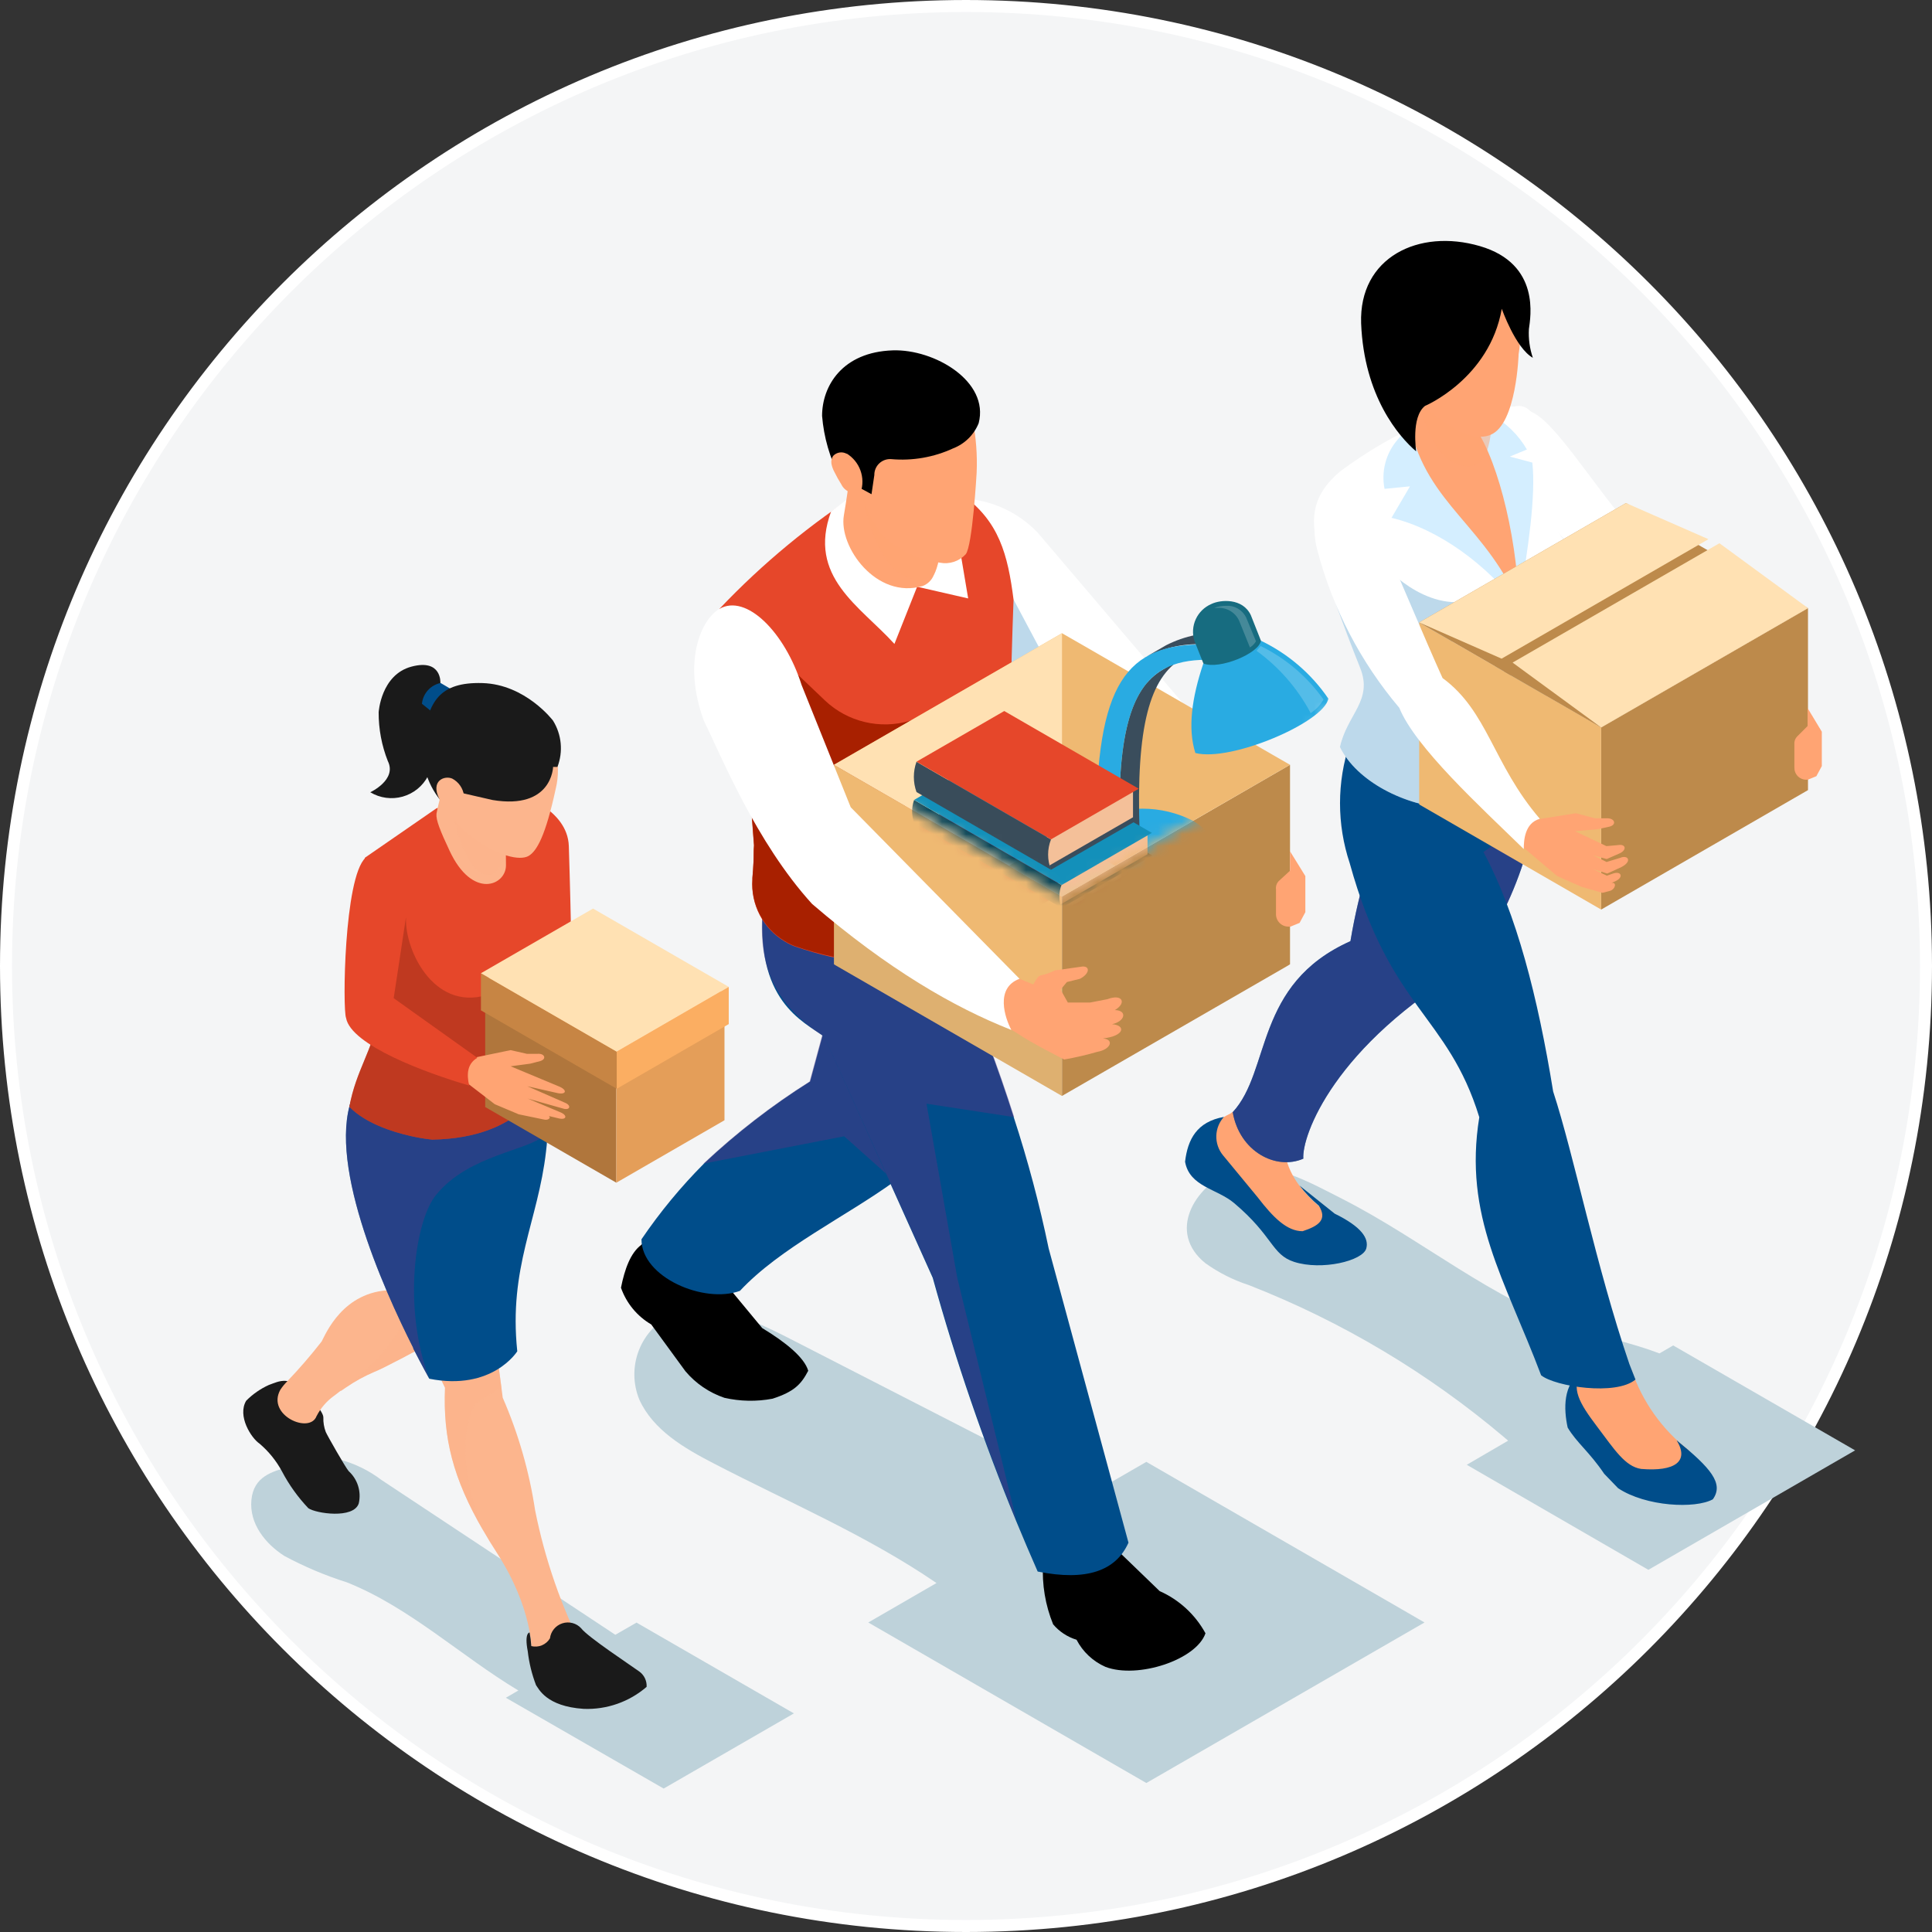 <svg fill="none" height="161" viewBox="0 0 161 161" width="161" xmlns="http://www.w3.org/2000/svg" xmlns:xlink="http://www.w3.org/1999/xlink"><rect x="0" y="0" width="161" height="161" fill="#333333" stroke="none"/><mask id="a" height="33" maskUnits="userSpaceOnUse" width="47" x="69" y="42"><path d="m88.5 52.77-19.002 10.964 19.002 10.972 19.001-10.972 7.71-10.964-10.695-9.904z" fill="#fff"/></mask><path d="m160.5 80.5c0 44.183-35.817 80-80 80-44.183 0-80-35.817-80-80 0-44.183 35.817-80 80-80 44.183 0 80 35.817 80 80z" fill="#f4f5f6" stroke="#fff"/><path d="m139.433 112.12-1.144.664c-2.203-.841-4.548-1.32-6.793-2.068-7.147-2.38-12.948-7.399-19.599-10.787-2.522-1.27-6.398-3.54-9.248-2.354-3.162 1.328-5.373 5.12-2.211 7.684 1.109.795 2.334 1.413 3.632 1.833 7.732 3.024 14.913 7.302 21.255 12.662l.353.303-3.448 2.009 15.134 8.753 17.228-9.955z" fill="#bed2da"/><path d="m53.043 135.216-1.766 1.017-19.506-12.914c-1.024-.777-2.189-1.348-3.43-1.681-1.194-.236-3.035.26-4.137.563-1.547.42-3.069.841-3.254 2.8-.185 1.959 1.143 3.632 2.741 4.658 1.665.895 3.41 1.633 5.213 2.202 5.23 2.086 9.509 6.146 14.293 9.014l-1.042.605 13.15 7.567 10.854-6.264z" fill="#bed2da"/><path d="m116.868 134.14-21.339-12.318-4.557 2.632-24.593-12.612c-2.8-1.437-7.054-3.665-10.291-2.337-1.302.598-2.322 1.678-2.845 3.012-.522 1.335-.506 2.82.045 4.143 1.16 2.522 3.725 4.019 6.18 5.288 6.239 3.237 12.788 6.012 18.573 9.972l-5.684 3.287 23.172 13.377 23.18-13.377z" fill="#bed2da"/><path d="m102.726 92.647-.185.143c-1.808.9-3.061 2.043-2.565 3.918l3.363 1.555 2.363 3.649 3.649 1.622c.967-.958 1.749-1.925.538-3.043-1.749-1.505-2.716-3.086-2.842-4.767-1.933-.345-3.724-1.202-4.321-3.077z" fill="#ffa473"/><path d="m128.41 62.287-13.519.118c1.975 4.75-.841 6.987-2.355 16.025-8.029 3.582-6.608 10.804-9.811 14.251.571 3.288 3.607 4.868 5.885 3.876-.134-1.892 2.522-9.425 13.965-16.134 3.847-5.26 5.893-11.62 5.835-18.136z" fill="#004d8a"/><path d="m128.41 62.287-13.519.118c1.975 4.75-.841 6.987-2.355 16.025-8.029 3.582-6.608 10.804-9.811 14.251.571 3.288 3.607 4.868 5.885 3.876-.134-1.892 2.522-9.425 13.965-16.134 3.847-5.26 5.893-11.62 5.835-18.136z" fill="#4f3685" opacity=".5"/><path d="m101.993 93.076c-2.262.404-3.018 1.875-3.237 3.733.37 2.094 2.665 2.245 4.086 3.447 3.279 2.766 3.111 4.288 5.003 4.901 2.303.74 5.725-.084 6.011-1.118.236-.841-.395-1.808-2.631-2.901l-2.935-2.345c.477.616 1.019 1.18 1.615 1.681.723 1.161 0 1.682-1.354 2.127-1.303 0-2.438-1.126-3.75-2.833l-2.901-3.514c-.365-.454-.557-1.023-.54-1.606.017-.583.241-1.14.633-1.572z" fill="#004d8a"/><path d="m135.961 114.138c-1.393.257-2.824.226-4.204-.093l.101.253c-.715 1-.664 2.446-.505 4.019 0 0 3.313 4.052 3.363 4.254.051.202 4.591 1.084 4.591 1.084l1.421-2.799c-2.216-1.721-3.875-4.058-4.767-6.718z" fill="#ffa473"/><path d="m131.824 114.306c-1.589 1.026-1.522 3.111-1.185 4.658.739 1.253 1.807 2.018 3.043 3.851l1.16 1.202c2.313 1.538 6.441 1.732 7.895.925.942-1.32-.185-2.615-3.018-4.919 1.085 1.766-.151 2.623-2.96 2.388-1.336-.202-2.228-1.623-3.682-3.548-1.455-1.925-2.228-3.212-1.253-4.557z" fill="#004d8a"/><path d="m136.289 114.962c-.058-.16-.454-1.135-.512-1.304-2.783-8.147-4.591-17.328-6.348-22.701-1.278-7.87-3.052-14.814-5.81-19.96 3.06-1.959 4.742-5.583 5.103-8.719l-16.243-.336c-1.081 3.245-1.081 6.752 0 9.997 3.363 12.158 8.164 12.612 10.795 21.162-1.337 8.257 2.111 13.453 5.154 21.508 1.177.941 6.247 1.723 7.861.353z" fill="#004d8a"/><path d="m127.133 34.18c2.077.219 5.28 5.885 9.181 10.325 3.161 2.522 7.18 7.567 11.477 12.612-1.026.21-1.337 1.228-2.085 1.589-4.204-4.036-9.19-6.861-10.636-9.064l-7.004-7.02z" fill="#fff"/><path d="m128.42 53.207.74 7.987c-1.547 9.417-14.73 6.726-17.497 1.059.606-2.741 2.775-3.876 1.682-6.6-1.497-3.75-2.522-6.726-2.522-6.726-.337-.959-.631-1.833-.841-2.632-.841-2.909-.765-4.902 1.681-7.004 4.675-3.439 9.476-5.633 14.521-5.406 2.068-.597 2.968 3.582 2.396 6.659-.513 2.766 3.287 5.65 3.413 7.567.328 4.633-3.573 5.095-3.573 5.095z" fill="#fff"/><path d="m115.143 46.893s3.522 4.288 7.777 3.077l-4.053 7.5z" fill="#227fbc" opacity=".3"/><path d="m116.656 30.338.16 6.138 1.959 3.144c1.513 2.405 7.794 10.619 7.794 10.619s.151-7.34-1.951-12.04l-.311-1.682-.782-3.228z" fill="#ffa473"/><path d="m129.159 61.194c-1.547 9.417-14.731 6.726-17.497 1.059.605-2.741 2.775-3.876 1.682-6.6-1.497-3.75-2.523-6.726-2.523-6.726-.336-.958-.63-1.833-.841-2.632.244-1.413.555-2.64.841-2.321 5.675 5.885 6.146 13.074 11.872 12.368 3.178-.395 3.767-4.078 3.767-4.078.84.715 1.16 1.051 1.933.967z" fill="#227fbc" opacity=".3"/><path d="m117.473 35.45-1.06 1.253c-.463.553-.796 1.202-.975 1.901s-.199 1.428-.059 2.135l2.119-.21-1.539 2.623c3.893.933 7.945 3.842 10.871 7.71-2.917-7.138-7.861-8.668-9.357-15.411z" fill="#d4eeff"/><path d="m122.592 35.214c1.992 2.312 3.792 9.089 3.977 15.041.782-4.498 1.429-8.963 1.126-11.704l-1.875-.504 1.421-.589c-.712-1.228-1.747-2.237-2.993-2.917z" fill="#d4eeff"/><path d="m118.086 32.524c0 .067.908 6.516 4.406 6.331 2.194-.118 1.782-4.961 1.782-4.961z" fill="#ffa473" opacity=".5"/><path d="m124.24 36.223c-1.598.715-3.918-.984-4.969-1.867-.366-.3-.655-.683-.841-1.118l-.841-2.043-1.345.109s-2.346-1.261-1.976-5.885c.185-2.312 3.119-4.624 5.566-4.641 3.851 0 5.263 2.346 6.281 3.918 1.017 1.572.437 4.809.437 4.809s-.168 5.801-2.312 6.718z" fill="#ffa473"/><path d="m118.749 33.827s5.373-2.262 6.399-8.097c0 0 1.143 3.271 2.589 4.086-.263-.77-.375-1.584-.328-2.396.118-.933 1.009-5.423-4.086-6.911-5.095-1.488-10.089.933-9.896 6.44.244 6.079 3.145 9.442 4.583 10.661.016 0-.446-2.85.739-3.783z" fill="#000"/><path d="m133.43 75.798 17.236-9.955v-15.168l-17.236 9.946z" fill="#bd8a4b"/><path d="m118.264 67.037 15.167 8.761v-15.176l-15.167-8.752z" fill="#efb972"/><path d="m118.264 51.87 7.071 4.086.521.303 7.575 4.372 17.228-9.955-7.567-4.372-.53-.303-7.062-4.078z" fill="#bd8a4b"/><path d="m125.334 55.956.521.303 17.236-9.955-.53-.303z" fill="#bd8a4b"/><path d="m126.049 55.216 17.236-9.946 7.382 5.406-17.236 9.946z" fill="#ffe1b3"/><path d="m118.264 51.87 6.869 3.018 17.236-9.955-6.869-3.01z" fill="#ffe1b3"/><path d="m149.792 61.345.841-.841v-1.496l1.185 1.967v2.867l-.454.841-.714.294h-.168c-.26-.009-.505-.12-.683-.309s-.274-.441-.267-.7v-1.951c-.01-.124.009-.249.054-.366.045-.116.116-.221.206-.307z" fill="#ffa473"/><path d="m125.594 69.341 1.194 1.143 2.976 2.522 2.043.9 1.732.496.673-.177c.42-.168.529-.731.075-.647l.345-.151c.673-.32.488-.841-.168-.647l-.555.193-1.152-.546 1.177.37 1.194-.546c.933-.496.521-1.034-.109-.765l-1.135.345-1.118-.555 1.126.311 1.018-.446c.689-.278.605-.841-.085-.715l-.958.084-2.623-1.244 1.892-.168.983-.21c.639-.16.454-.74-.277-.698h-.925l-1.598-.42-3.564.572-1.682-.74z" fill="#ffa473"/><path d="m109.779 45.85c1.268 4.832 3.601 9.319 6.827 13.133 1.345 3.296 6.726 8.214 10.375 11.771 0-.74.084-2.169 1.337-2.522-3.927-4.582-4.314-8.946-8.105-11.729-1.405-3.086-3.961-9.248-5.045-11.62-1.345-3.228-6.743-4.027-5.389.967z" fill="#fff"/><path d="m53.43 103.746c-.891.672-1.371 2.009-1.682 3.565.45 1.287 1.344 2.372 2.522 3.06l2.85 3.901c.86 1.02 1.982 1.784 3.245 2.212 1.317.3 2.683.326 4.011.075 1.825-.588 2.396-1.219 2.976-2.329-.32-1.101-1.858-2.362-3.834-3.556l-2.749-3.321-.118-3.481-5.045-2.405z" fill="#000"/><path d="m84.959 76.084-5.608 17.093c-.059.151-.126.303-.193.454-1.123 1.953-2.705 3.603-4.607 4.809-4.061 2.943-9.551 5.55-12.889 9.131-2.951 1.093-8.206-1.101-8.206-4.296 1.535-2.259 3.277-4.37 5.204-6.306 2.725-2.56 5.689-4.852 8.853-6.844l3.691-13.612z" fill="#004d8a"/><path d="m84.959 76.084-5.608 17.093c-.059.151-.126.303-.193.454l-4.607 4.809-4.204-3.75-11.729 2.279c2.725-2.56 5.689-4.852 8.853-6.844l3.691-13.612z" fill="#4f3685" opacity=".5"/><path d="m86.919 130.314c-.097 1.723.19 3.446.841 5.045.512.608 1.19 1.055 1.951 1.286.523 1.007 1.375 1.805 2.413 2.262 2.682 1.017 7.567-.58 8.332-2.8-.852-1.559-2.193-2.794-3.817-3.514l-3.363-3.246-1.026-3.707-5.7 1.387z" fill="#000"/><path d="m94.04 128.557c-1.051 2.354-3.506 3.22-7.567 2.405-.614-1.396-1.211-2.8-1.791-4.204-2.722-6.612-5.044-13.381-6.953-20.271l-9.021-20.078c-1.774-1.312-5.886-2.959-5.087-11.25l9.728 5.431 5.886-1.438c.328.782.664 1.581.975 2.363.252.6.496 1.202.731 1.808l1.303 3.363.076.193c.779 2.074 1.499 4.151 2.161 6.23 1.171 3.587 2.142 7.236 2.909 10.93z" fill="#004d8a"/><path d="m84.716 126.749c-2.723-6.608-5.045-13.374-6.953-20.262l-9.055-20.078-.067-.05c-5.305-3.363-5.507-7.702-4.927-11.897l.286-4.834-.471-3.657v-3.363l14.823 13.915 1.917 4.969.706 1.816 1.303 3.363.076.193c.779 2.074 1.499 4.151 2.161 6.23l-7.306-1.118 2.564 14.512z" fill="#4f3685" opacity=".5"/><path d="m84.338 55.048 18.111 16.706c1.202-.555 3.43-2.413 4.052-3.834l-20.035-23.542c-1.647-1.719-3.894-2.737-6.272-2.842z" fill="#fff"/><path d="m86.591 53.955-2.127-3.994-4.12 3.136 9.307 12.258 3.06-2.775z" fill="#227fbc" opacity=".3"/><path d="m84.649 72.797c-.095.48-.245.949-.446 1.396-.433 1.012-1.137 1.885-2.035 2.522-3.736 2.469-8.22 3.549-12.67 3.052h-.135c-1.063-.244-2.113-.545-3.144-.9-.293-.112-.575-.253-.841-.42-.878-.525-1.594-1.282-2.067-2.189s-.686-1.927-.615-2.948c0-.042 0-.076 0-.126.042-.437.067-.841.092-1.337s0-.916.042-1.379l-.563-7.432-.168-.841-2.152-11.451c3.596-3.794 7.642-7.134 12.048-9.946l8.13.387c3.144 2.236 3.859 5.045 4.338 8.786 0 0-.597 14.991-.067 18.648.084.589.185 1.211.286 1.867.122.767.111 1.549-.034 2.312z" fill="#e6472a"/><path d="m79.352 59.075-9.854 20.666c-1.108-.234-2.2-.537-3.271-.908-.293-.112-.575-.253-.841-.42-.878-.524-1.594-1.282-2.067-2.189-.473-.907-.686-1.927-.615-2.948 0-.042 0-.076 0-.126.042-.437.067-.841.092-1.337.025-.496 0-.916.042-1.379l-.563-7.433 3.624-7.34 2.859 2.724c.927.874 2.067 1.489 3.307 1.784 1.239.295 2.534.26 3.756-.102z" fill="#a82000"/><path d="m72.937 39.864-3.674 2.749c-2.018 5.465 2.43 7.903 5.272 11.048l1.892-4.767 4.254.975-1.328-7.903z" fill="#fff"/><path d="m88.5 74.706v16.622l-18.825-10.863-.177-.109v-16.622l14.579 8.416z" fill="#efb972"/><path d="m107.502 63.733v16.622l-.169.109-18.833 10.863v-16.622l4.431-2.556z" fill="#bd8a4b"/><path d="m107.501 63.733-19.001 10.972-19.002-10.972 19.002-10.964 2.253 1.295 15.243 8.803z" fill="#efb972"/><path d="m106.584 73.402.917-.841v-1.623l1.278 2.068v3.01l-.479.891-.757.311h-.177c-.274 0-.537-.109-.731-.303-.194-.194-.303-.457-.303-.731v-2.077c-.015-.129-.001-.26.043-.383.044-.122.116-.233.209-.323z" fill="#ffa473"/><path d="m88.5 52.77v21.936l-19.002-10.972z" fill="#ffe1b3"/><path d="m92.93 72.15-4.431 2.556-4.422-2.556 4.422-2.556z" fill="#e8c792"/><path d="m88.5 86.88v4.448l-19.002-10.972v-10.224l3.666 3.952z" fill="#b5996d" opacity=".3"/><path d="m81.033 83.861 3.792 2.279c.95.681 3.859 2.152 3.859 2.152.93-.162 1.851-.376 2.758-.639 1.118-.193 1.446-1.034.462-1.118 1.825-.193 1.934-1.101.765-1.185 1.101-.235 1.295-1.152.235-1.177 1.009-.589.631-1.387-.614-.908l-1.438.277h-1.867l-.605-1.076.53-.63 1.085-.269c.773-.395.883-1.034.235-1.026l-2.329.328c-1.471.723-1.101 0-1.799 1.169l-3.615-1.496z" fill="#ffa473"/><path d="m58.661 60.076c1.404 2.825 4.313 10.089 9.013 15.252 6.356 5.457 11.821 8.618 16.605 10.501-.521-.975-1.387-3.498.681-4.263l-14.066-14.293-4.095-10.19c-1.387-4.389-4.616-7.643-6.852-6.339-1.547.9-3.086 4.448-1.286 9.333z" fill="#fff"/><g mask="url(#a)"><path d="m101.665 71.342-.765-1.488h-.69l-.243-.143c-1.473-.748-3.102-1.138-4.755-1.138s-3.281.39-4.755 1.138l-.244.143h-.689l-.765 1.497c-.673 1.32-.109 2.808 1.681 3.851 1.473.748 3.102 1.138 4.755 1.138s3.281-.39 4.755-1.138c1.833-1.051 2.396-2.539 1.715-3.859z" fill="#a61539"/><path d="m99.413 68.4c2.312 1.337 2.312 3.498 0 4.834-1.302.664-2.742 1.011-4.204 1.011-1.462 0-2.902-.346-4.204-1.011-2.312-1.337-2.312-3.498 0-4.834 1.302-.664 2.742-1.011 4.204-1.011 1.461 0 2.902.346 4.204 1.011z" fill="#29abe2"/><path d="m99.085 71.696c.081.037.149.096.197.171.048.074.073.161.073.25 0 .089-.025.175-.073.25-.048.074-.116.134-.197.171-.237.121-.499.184-.765.184s-.528-.063-.765-.184c-.081-.037-.149-.096-.197-.171-.048-.075-.073-.161-.073-.25 0-.088.025-.175.073-.25.048-.075.116-.134.197-.171.237-.121.499-.184.765-.184s.528.063.765.184z" fill="#fff"/><path d="m98.782 71.536c.056.018.106.053.141.1.035.048.054.105.054.164s-.019.117-.054.164c-.035.048-.084.083-.141.1-.141.071-.296.108-.454.108s-.313-.037-.454-.108c-.056-.018-.106-.053-.141-.1-.035-.048-.054-.105-.054-.164s.019-.117.054-.164c.035-.048.084-.083.141-.1.141-.071.296-.108.454-.108s.313.037.454.108z" fill="#a61539"/><path d="m96.891 55.805 1.639-.95c-2.707 1.572-3.868 5.659-3.565 14.47l-1.639.95c-.311-8.828.849-12.897 3.565-14.47z" fill="#3a4d5c"/><path d="m100.557 53.703 1.639-.959.471 1.286-1.64.95z" fill="#b2d7ea"/><path d="m95.537 54.72 1.639-.95c1.557-.793 3.301-1.145 5.044-1.017l-1.639.95c-1.743-.128-3.488.224-5.045 1.017z" fill="#3a4d5c"/><path d="m100.557 53.703.471 1.286c-5.642-.176-8.139 2.859-7.702 15.285l-1.984-1.143c.025-12.174 2.455-15.537 9.215-15.428z" fill="#29abe2"/><path d="m99.614 62.75c-.647-2.035-.303-4.591.664-7.458l4.793-1.9c2.267 1.086 4.207 2.751 5.625 4.826-.353 1.967-8.114 5.297-11.082 4.532z" fill="#29abe2"/><path d="m105.054 53.837-.345.395c1.866 1.353 3.402 3.113 4.49 5.146v.059c.454-.284.829-.677 1.093-1.143-1.345-1.901-3.146-3.434-5.238-4.456z" fill="#fff" opacity=".2"/><path d="m99.529 53.392.757 1.9c1.328.53 4.641-.841 4.792-1.9l-.841-2.127c-.681-1.446-2.522-1.303-3.287-.933-.573.245-1.035.693-1.298 1.258-.262.565-.306 1.207-.123 1.803z" fill="#176c80"/><path d="m103.834 51.433c-.156-.306-.399-.559-.698-.728s-.641-.246-.984-.222c-.33 0-.657.06-.966.177h.269c.371-.027.741.059 1.062.246s.578.468.737.804l.908 2.245c.206-.128.379-.304.504-.513z" fill="#fff" opacity=".2"/><path d="m86.759 77.295 7.567-4.347-1.825-1.059-5.7 3.514c-.259.601-.274 1.28-.042 1.892z" fill="#a61539"/><path d="m86.541 77.102 7.39-4.263v-1.892l-7.567 4.347c-.103.296-.141.611-.11.923.03.312.128.614.287.884z" fill="#f4c099"/><path d="m75.988 71.073 10.77 6.222c-.239-.608-.239-1.284 0-1.892l-10.77-6.213c-.219.609-.219 1.275 0 1.883z" fill="#db1c4b"/><path d="m75.988 69.19 10.77 6.213 7.533-4.347-10.779-6.213z" fill="#a61539"/><path d="m88.465 75.647 7.567-4.347-1.825-1.059-5.7 3.514c-.259.601-.274 1.28-.042 1.892z" fill="#094559"/><path d="m88.239 75.454 7.39-4.263v-1.892l-7.567 4.347c-.102.296-.14.611-.109.923.03.312.128.614.286.885z" fill="#f4c099"/><path d="m76.174 68.551 12.284 7.096c-.238-.608-.238-1.284 0-1.892l-12.284-7.088c-.219.609-.219 1.275 0 1.883z" fill="#094559"/><path d="m76.174 66.659 12.292 7.096 7.525-4.347-12.284-7.088z" fill="#1390ba"/><path d="m87.584 72.477 7.315-4.204-2.447-1.421-4.868 3.111c-.325.806-.325 1.708 0 2.514z" fill="#3a4d5c"/><path d="m87.287 72.217 7.13-4.111v-2.522l-7.315 4.204c-.147.394-.206.816-.174 1.235s.154.827.359 1.195z" fill="#f4c099"/><path d="m76.374 66.004 11.207 6.474c-.318-.811-.318-1.712 0-2.522l-11.207-6.474c-.293.815-.293 1.707 0 2.522z" fill="#394c5a"/><path d="m76.375 63.473 11.207 6.474 7.315-4.221-11.208-6.474z" fill="#e6472a"/></g><path d="m77.821 47.91c-.083.211-.208.402-.369.561-.161.159-.353.283-.564.364-3.851 1.135-7.012-3.262-6.566-5.885s.572-4.111.572-4.111l7.449 1.841s.084.698.126 1.681c.042 1.69.042 4.196-.647 5.549z" fill="#ffa473"/><path d="m77.821 47.91c-.356.256-.781.396-1.219.404-3.523 0-4.641-6.634-4.641-6.634l6.499.689c.051 1.682.051 4.187-.639 5.541z" fill="#ffa473" opacity=".5"/><path d="m71.466 40.141s.841 3.229 2.253 4.616c1.292 1.155 2.899 1.898 4.616 2.135.386.074.784.049 1.158-.073.373-.122.71-.337.978-.625.572-.664.916-6.802.916-6.802.065-1.477-.048-2.956-.336-4.406-.412-1.942-1.631-5.885-7.298-5.112-2.732.378-4.616 2.01-4.969 4.414-.286 1.934 1.244 5.297 1.244 5.297z" fill="#ffa473"/><path d="m69.969 39.746 2.657 1.438.235-1.597c-.003-.182.032-.362.103-.529.071-.168.175-.319.307-.443s.289-.221.46-.282.353-.086.534-.073c1.773.158 3.556-.152 5.171-.9.477-.186.912-.467 1.276-.827.364-.36.651-.791.843-1.266.908-3.489-3.691-6.188-7.163-6.07-4.204.143-5.885 2.968-5.885 5.465.146 1.776.643 3.505 1.463 5.087z" fill="#000"/><path d="m70.566 37.821c-.18-.104-.391-.144-.597-.113s-.396.13-.538.281c-.134.194-.185.433-.143.664.045.229.124.45.235.656.177.363.374.717.589 1.059.146.3.402.532.715.647.328.076.723.303.9 0 .197-.59.189-1.229-.024-1.814-.212-.585-.616-1.08-1.145-1.407z" fill="#ffa473"/><path d="m43.198 66.163s4.103 1.228 4.204 4.347.177 6.726.177 6.726l6.667 5.684-.958 2.337c-3.725-.404-8.559-3.557-9.358-5.709-.42-.622-2.228-11.434-.731-13.385z" fill="#e6472a"/><path d="m25.685 116.273s1.261 1.329 1.261 1.842c-.015.415.054.83.202 1.219.135.311 1.623 2.926 1.909 3.262.365.333.635.756.783 1.227.148.472.168.974.058 1.455-.42 1.328-3.599.841-4.204.404-.869-.915-1.607-1.945-2.194-3.061-.475-.884-1.111-1.671-1.875-2.32-.69-.463-1.867-2.304-1.11-3.574.543-.548 1.181-.992 1.883-1.311.866-.303 1.774-.9 3.287.857z" fill="#1a1a1a"/><g fill="#fcb58d"><path d="m26.383 118.005c.342-.667.838-1.243 1.446-1.681l.546-.421h.05l.404-.277c.739-.509 1.528-.943 2.354-1.295.698-.26 3.481-1.749 5.322-2.749l1.681-.917c-.544-.991-1.354-1.811-2.339-2.368s-2.105-.829-3.235-.785c-4.036.068-5.482 3.683-5.81 4.28-.912 1.17-1.883 2.292-2.909 3.363-.197.201-.375.421-.53.656-1.185 2.127 2.455 3.725 3.018 2.194z"/><path d="m28.904 115.55c.73-.499 1.507-.924 2.321-1.269.698-.261 3.481-1.749 5.322-2.75l-2.321-2.446c-1.235 2.547-3.06 4.764-5.322 6.465z" opacity=".5"/><path d="m30.813 101.694c1.261 3.363 3.859 8.904 5.28 11.889.605 1.253.992 2.06.992 2.06-.177 4.204.673 7.567 3.161 11.863.353.614.731 1.236 1.152 1.883 3.044 4.726 2.892 8.19 2.892 8.19h4.364c-1.881-3.704-3.247-7.647-4.061-11.721-.487-3.232-1.394-6.386-2.699-9.383l-.109-.841c-.126-.958-.336-2.522-.521-3.792-.101-.689-.202-1.278-.269-1.614-.269-1.261-2.926-13.511-2.926-13.511l-8.458-4.481c-.295 3.203.115 6.432 1.202 9.458z"/><path d="m37.087 115.643c-.177 4.204.673 7.567 3.161 11.863-2.934-7.399-.58-10.569-.58-10.569l2.119-1.32c-.126-.958-.336-2.522-.521-3.791l-.37-.681-4.734 1.891-.076.547c.605 1.253 1.001 2.06 1.001 2.06z" opacity=".5"/><path d="m27.871 116.29c.177-.143.353-.277.538-.412-.19.123-.37.261-.538.412z" opacity=".5"/></g><path d="m34.437 112.322v.05c.748 1.48 1.286 2.43 1.337 2.523 5.263 1.042 7.332-2.287 7.332-2.287-.732-6.987 1.732-10.855 2.396-16.648.175-1.396.175-2.808 0-4.204-.232-1.948-.852-3.829-1.825-5.532l-13.579 4.649-.58.202c-2.497 5.322 2.396 16.253 4.918 21.247z" fill="#004d8a"/><path d="m34.437 112.322v.05l1.337 2.522c-2.228-5.885-1.202-13.174.572-15.327 2.732-3.363 7.802-3.691 9.03-4.986-1.396-3.708-7.264-4.406-15.277-3.708l-.58.202c-2.497 5.322 2.396 16.253 4.918 21.247z" fill="#4f3685" opacity=".5"/><path d="m29.115 92.236c1.329 1.362 3.54 2.077 5.095 2.43.594.135 1.194.236 1.799.303 3.825-.067 6.129-1.244 7.466-2.396.761-.617 1.357-1.415 1.732-2.321-.278-3.363-1.446-4.843-.118-7.382 1-1.505 1.631-2.926.841-5.944-.151-.622-.328-1.841.067-5.886.496-5.045-2.043-4.347-2.043-4.347l-7.567.656-5.978 4.128-.555 5.104.202 1.001s1.791 4.591 1.413 7.239c-.378 2.648-1.808 4.372-2.354 7.416z" fill="#e6472a"/><path d="m29.115 92.236c1.329 1.362 3.54 2.077 5.095 2.43.594.135 1.194.236 1.799.303 3.825-.067 6.129-1.244 7.466-2.396-.151-1.194-1.379-3.061-.841-4.019.673-1.253-2.632-4.885-1.631-5.785-4.666 1.799-7.264-3.439-7.172-6.272l-3.977.084.202 1s1.791 4.591 1.413 7.239c-.378 2.648-1.808 4.372-2.354 7.416z" fill="#992c17" opacity=".5"/><path d="m42.064 68.509s.109 1.682.101 3.607c0 1.681-2.8 2.859-4.7-1.219-.79-1.681-1.143-2.564-1.093-3.086.261-1.336.661-2.641 1.194-3.893z" fill="#fcb58d"/><path d="m42.358 68.24c.067.135-.05 4.128-1.32 4.591-2.085.765-3.187-4.591-3.187-4.591z" fill="#fcb58d" opacity=".5"/><path d="m36.699 57.562v-.647s.135-2.043-2.413-1.362c-2.547.681-2.732 3.809-2.732 3.809-.005 1.39.254 2.768.765 4.061.782 1.564-1.463 2.598-1.463 2.598.401.241.846.399 1.31.461.464.063.935.03 1.385-.096s.87-.343 1.234-.637.663-.66.88-1.074z" fill="#1a1a1a"/><path d="m37.817 57.562-1.101-.647c-.41.086-.782.3-1.061.611-.28.311-.453.704-.494 1.121l1.202.967z" fill="#004d8a"/><path d="m44.627 59.715c.777.774 1.341 1.736 1.635 2.792s.311 2.171.046 3.236c-.841 3.893-1.572 5.196-2.27 5.591-.698.395-2.522.067-4.843-1.682-2.321-1.749-1.85-3.363-1.85-3.363s-2.228-.841-1.682-5.196c.546-4.355 6.062-4.506 8.963-1.379z" fill="#fcb58d"/><path d="m46.091 63.91s-.076 3.582-5.045 2.758l-3.447-.79-.916.79c-.575-.717-.997-1.544-1.24-2.431-.243-.886-.302-1.813-.172-2.723.462-3.027 1.328-4.692 4.927-4.591 3.599.101 5.886 3.128 5.886 3.128.355.571.574 1.217.638 1.886.064.669-.028 1.345-.268 1.973z" fill="#1a1a1a"/><path d="m37.69 64.885c-.656-.286-1.833.177-1.085 1.682 1.228 2.522 2.287.521 2.06-.278-.039-.295-.148-.576-.317-.82-.17-.244-.395-.444-.658-.584z" fill="#fcb58d"/><path d="m53.885 140.572c.014-.25-.036-.499-.144-.724-.109-.225-.273-.419-.478-.563-.706-.513-4.305-2.884-4.835-3.598-.195-.211-.446-.361-.724-.434-.278-.072-.57-.064-.843.025-.273.088-.515.253-.698.474-.183.222-.298.491-.333.776-.155.26-.391.464-.671.581-.28.116-.59.139-.885.066-.023-.381-.071-.76-.143-1.135 0 0-.454 0-.151 1.572.11.964.342 1.911.689 2.817.219.286.841 1.774 3.969 1.976 1.918.076 3.793-.579 5.246-1.833z" fill="#1a1a1a"/><path d="m51.362 98.558-10.93-6.306v-10.577l10.93 6.306z" fill="#b0763c"/><path d="m51.362 87.981-10.93-6.306 9.022-5.213 10.922 6.314z" fill="#fbbd80"/><path d="m60.374 93.354-9.013 5.204v-10.577l9.013-5.204z" fill="#e49e59"/><path d="m51.395 90.731-11.317-6.533v-3.094l11.317 6.533z" fill="#c78544"/><path d="m51.395 87.636-11.317-6.533 9.341-5.389 11.309 6.524z" fill="#ffe1b3"/><path d="m60.729 85.341-9.333 5.389v-3.094l9.333-5.398z" fill="#fbae62"/><path d="m37.312 89.192 1.228.757 2.691 2.068 1.993.841 2.068.429c.378.109.656-.126.446-.286l.841.202c.631.143.715-.244.177-.488l-2.783-1.169 2.976.841c.563.16.681-.278.126-.496l-3.128-1.37 2.522.572c.673.143.841-.219.193-.521l-4.111-1.715 1.639-.219.841-.219c.546-.168.361-.664-.269-.597h-.841l-1.371-.311-3.077.639-2.001-.538z" fill="#ffa473"/><path d="m30.453 71.485s3.825 1.934 3.363 5.045c-.463 3.111-1.009 6.651-1.009 6.651l6.97 4.969c-.841.504-.9 1.345-.681 2.312-3.599-1.051-9.854-3.363-10.257-5.633-.294-.681-.177-11.678 1.614-13.343z" fill="#e6472a"/></svg>